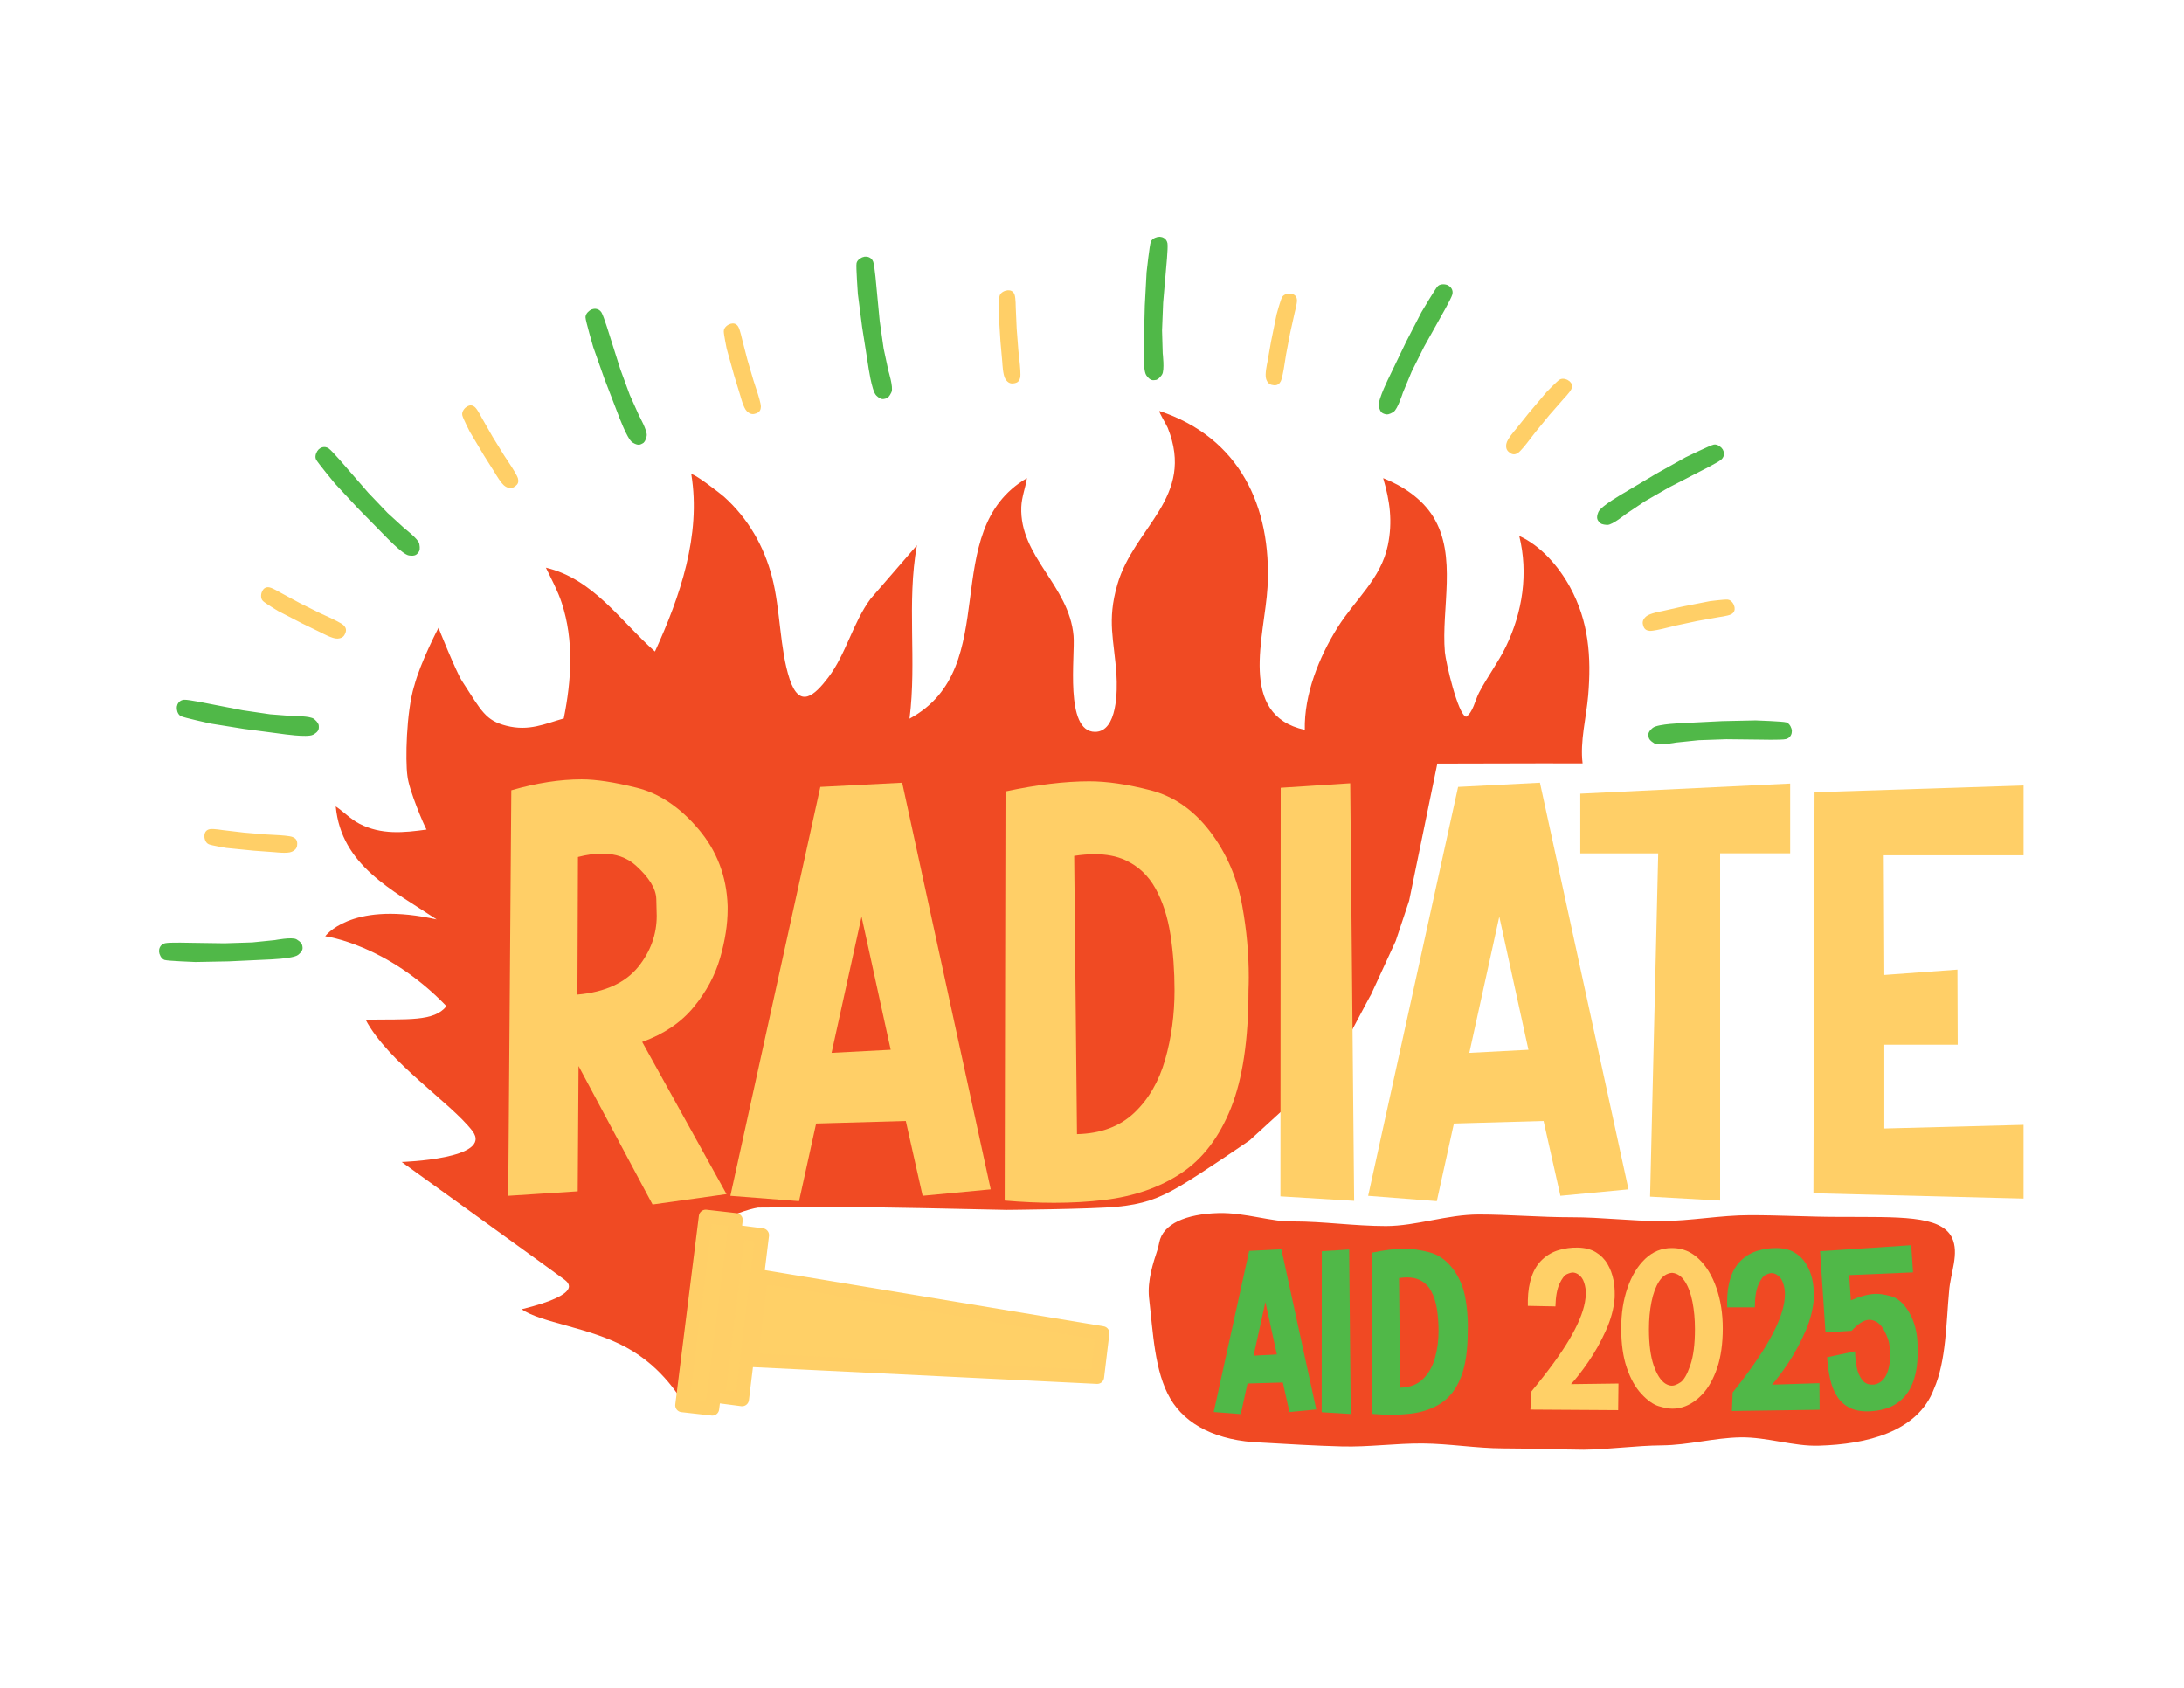 <?xml version="1.0" encoding="UTF-8"?>
<svg id="Layer_1" xmlns="http://www.w3.org/2000/svg" version="1.1" viewBox="0 0 792 612">
  <!-- Generator: Adobe Illustrator 29.5.1, SVG Export Plug-In . SVG Version: 2.1.0 Build 141)  -->
  <defs>
    <style>
      .st0 {
        fill: #f04a23;
      }

      .st1, .st2, .st3 {
        stroke-linecap: round;
        stroke-linejoin: round;
      }

      .st1, .st3 {
        stroke: #ffcf67;
      }

      .st1, .st4 {
        fill: #ffcf67;
      }

      .st2 {
        stroke: #51b848;
      }

      .st2, .st5 {
        fill: #50b848;
      }

      .st6 {
        fill: #f04923;
      }

      .st3 {
        stroke-width: 5px;
      }

      .st3, .st7 {
        fill: #ffd067;
      }
    </style>
  </defs>
  <path class="st6" d="M419.95,452.52c-1.89,5.67-3.88,11.82-3.28,18,1.49,12.63,1.97,26.76,7.73,36.61,5.55,9.48,16.87,15.39,33.05,15.94,9.65.54,19.4,1.15,29.21,1.4,9.8.25,19.5-1.15,29.25-1.08,9.77.08,19.53,1.77,29.22,1.79,9.83.02,19.6.42,29.23.49,9.23-.11,18.77-1.51,28.43-1.59,9.44-.08,18.94-2.75,28.39-2.9,9.64-.15,19.26,3.34,28.5,3.01,16.88-.49,35.72-4.81,41.66-20.61,4.45-10.14,4.42-24.31,5.47-35.29.44-6.6,3.85-13.84,1-19.63-4.21-8.12-19.26-7.31-40.9-7.42-10.76,0-21.54-.63-32.33-.62-10.75,0-21.52,2.12-32.33,2.13-10.74,0-21.52-1.39-32.33-1.38-11.57.01-22.76-1.01-33.67-1-11.51,0-22.69,4.18-33.66,4.19-11.41,0-22.59-1.69-33.66-1.68-7.15.34-17.54-3.28-27-3.03-11.87.31-20.24,3.94-21.54,10.65-.23,1.19-.36,1.57-.4,1.82l-.06.21Z"/>
  <g>
    <path class="st5" d="M660.01,453.69l33.07-2.2.66,9.87-23.16.98.61,9.15c3.17-1.39,6.02-2.16,8.55-2.33,1.57-.1,3.56.17,5.97.83s4.54,2.49,6.39,5.51c1.85,3.02,2.91,6.51,3.2,10.48l.03.44c.22,3.35.13,6.5-.27,9.43-.41,2.93-1.24,5.54-2.51,7.85-1.26,2.3-3.04,4.15-5.33,5.55-2.29,1.4-5.18,2.21-8.66,2.44-2.96.2-5.42-.16-7.39-1.05-1.97-.9-3.56-2.23-4.76-4-1.2-1.77-2.09-3.88-2.67-6.34-.58-2.46-.97-5.19-1.16-8.17l10.13-2.16c0,.53.03,1.07.06,1.6.08,1.25.28,2.71.59,4.37.31,1.67.98,3.16,2,4.48.93,1.19,2.25,1.74,3.96,1.62l.52-.04c2.14-.49,3.65-1.9,4.53-4.23.84-2.2,1.17-4.65,1-7.37,0-.16-.07-.99-.18-2.49-.11-1.5-.76-3.36-1.95-5.57-1.19-2.21-2.79-3.46-4.78-3.76-.24-.04-.51-.05-.81-.03-1.81.12-3.88,1.45-6.19,3.98l-9.47.59-1.96-29.44h0Z"/>
    <path class="st7" d="M555.4,504.45c6.05-7.3,10.6-13.54,13.67-18.73,3.07-5.18,4.96-9.68,5.67-13.48.21-1.14.32-2.2.34-3.16.03-1.28-.17-2.61-.6-3.98-.43-1.37-1.18-2.4-2.26-3.09-.6-.38-1.23-.59-1.87-.6-.51,0-1.21.18-2.11.58-.9.39-1.81,1.57-2.71,3.51s-1.39,4.68-1.47,8.2l-10.01-.2c-.01-.7-.01-1.37,0-2.04.06-3.23.54-6.11,1.41-8.64.88-2.53,2.18-4.59,3.91-6.19s3.7-2.71,5.91-3.36,4.51-.95,6.88-.9c2.61.05,4.81.62,6.57,1.69,1.77,1.08,3.17,2.49,4.2,4.25,1.03,1.76,1.75,3.69,2.17,5.81.34,1.82.49,3.65.45,5.49l-.02,1c-.29,3.87-1.37,7.84-3.22,11.93-1.86,4.09-3.97,7.85-6.33,11.28-2.36,3.44-4.46,6.12-6.29,8.06l17.22-.22-.11,9.65-31.83-.2.41-6.68h0Z"/>
    <path class="st4" d="M606.45,452.53c3.63,0,6.82,1.31,9.57,3.92s4.89,6.13,6.42,10.55c1.53,4.42,2.3,9.31,2.3,14.67s-.67,10.35-2.02,14.31-3.12,7.13-5.31,9.49c-2.19,2.36-4.58,3.94-7.17,4.74-1.26.38-2.52.56-3.8.56s-3-.31-4.98-.92-4.08-2.11-6.27-4.48c-2.19-2.37-3.95-5.54-5.28-9.49-1.34-3.95-2-8.69-2-14.21s.76-10.25,2.28-14.67c1.52-4.42,3.66-7.93,6.41-10.55,2.75-2.61,5.95-3.92,9.61-3.92h.24ZM606.21,461.53c-1.84.19-3.37,1.23-4.58,3.12-1.21,1.9-2.13,4.36-2.74,7.4-.61,3.04-.92,6.34-.92,9.89,0,5.44.57,9.81,1.7,13.11,1.14,3.3,2.53,5.49,4.18,6.59.83.53,1.65.8,2.48.8s1.85-.41,3.08-1.22c1.23-.82,2.41-2.86,3.54-6.15,1.14-3.28,1.7-7.66,1.7-13.13,0-3.55-.3-6.84-.9-9.89-.6-3.04-1.51-5.51-2.74-7.4-1.23-1.9-2.75-2.93-4.56-3.12h-.24,0Z"/>
    <path class="st5" d="M628.31,504.93c5.9-7.42,10.33-13.75,13.29-19,2.96-5.24,4.76-9.77,5.41-13.59.19-1.15.28-2.2.28-3.16,0-1.28-.23-2.6-.68-3.96-.45-1.36-1.23-2.37-2.32-3.04-.61-.37-1.24-.56-1.88-.56-.51,0-1.21.21-2.1.62s-1.78,1.6-2.64,3.56-1.3,4.7-1.3,8.23h-10.01c-.03-.69-.04-1.37-.04-2.04,0-3.23.41-6.12,1.24-8.67.83-2.55,2.09-4.64,3.78-6.27,1.7-1.63,3.64-2.79,5.85-3.48,2.2-.69,4.49-1.04,6.86-1.04,2.61,0,4.82.52,6.61,1.56,1.79,1.04,3.22,2.43,4.28,4.16,1.07,1.73,1.83,3.66,2.28,5.76.37,1.81.56,3.64.56,5.48v1c-.21,3.87-1.21,7.87-2.98,11.99-1.78,4.12-3.81,7.93-6.1,11.41-2.3,3.48-4.34,6.21-6.12,8.19l17.21-.56.08,9.65-31.82.44.28-6.69h0Z"/>
  </g>
  <g>
    <path class="st5" d="M489.26,453.05l.56,59.65-10.53-.64.04-58.37,9.93-.64h0Z"/>
    <path class="st5" d="M497.55,454.21c4.51-.96,8.5-1.44,11.97-1.44,2.51,0,5.42.43,8.75,1.28,3.32.85,6.16,2.82,8.51,5.9s3.88,6.64,4.6,10.67c.61,3.39.92,6.76.92,10.13,0,.64-.01,1.27-.04,1.88,0,7.02-.83,12.62-2.5,16.79-1.67,4.18-4.04,7.28-7.13,9.33-3.08,2.04-6.76,3.32-11.03,3.82-2.24.27-4.62.4-7.13.4-2.24,0-4.59-.11-7.05-.32l.12-58.44h0ZM507.75,503.17c3.39-.08,6.11-1.09,8.16-3.04,2.05-1.95,3.53-4.48,4.42-7.61.89-3.12,1.34-6.42,1.34-9.89,0-2.78-.19-5.42-.58-7.94-.39-2.52-1.09-4.72-2.12-6.59-1.03-1.87-2.47-3.23-4.34-4.08-1.23-.56-2.68-.84-4.36-.84-.91,0-1.88.08-2.92.24l.4,39.75h0Z"/>
    <path class="st5" d="M452.99,453.57l11.69-.6,12.65,58.09-9.73.92-2.4-10.69-12.81.36-2.44,11.09-9.81-.76,12.85-58.41h0ZM454.59,491.56l8.45-.44-4.16-19.01-4.28,19.45Z"/>
  </g>
  <path class="st2" d="M598.34,267.09c-.03-.58-.52-1.25,1.3-2.77,1.68-1.37,11-1.66,11-1.66l13.87-.69,12.13-.26c.06,0,10.03.35,11.02.7s1.62,1.81,1.64,2.64-.35,2.08-1.77,2.45-9.74.17-9.74.17l-11.77-.13-10.07.35-8.26.86s-6.14,1.19-7.52.35-1.8-1.43-1.84-2.01Z"/>
  <path class="st2" d="M580.24,188.91c-.3-.49-1.04-.87-.15-3.05.84-1.99,8.94-6.62,8.94-6.62l11.93-7.1,10.6-5.92c.05-.03,9.03-4.39,10.07-4.54s2.28.84,2.69,1.56.67,2-.42,3-8.52,4.71-8.52,4.71l-10.46,5.39-8.74,5.03-6.89,4.63s-4.87,3.93-6.49,3.83-2.26-.42-2.56-.91Z"/>
  <path class="st2" d="M502.32,149.66c-.52-.25-1.35-.15-1.81-2.47-.4-2.13,3.8-10.46,3.8-10.46l6.02-12.51,5.57-10.79c.03-.05,5.1-8.64,5.88-9.35s2.37-.56,3.1-.18,1.67,1.3,1.31,2.73-4.5,8.64-4.5,8.64l-5.74,10.27-4.5,9.02-3.19,7.67s-1.89,5.96-3.29,6.78-2.12.9-2.64.65Z"/>
  <path class="st2" d="M418.78,137.32c-.58-.01-1.29.42-2.66-1.5-1.24-1.78-.83-11.09-.83-11.09l.35-13.88.65-12.12c0-.06,1.1-9.98,1.52-10.94s1.93-1.48,2.75-1.44,2.05.5,2.31,1.95-.56,9.72-.56,9.72l-1.01,11.72-.4,10.07.24,8.3s.73,6.21-.22,7.53-1.56,1.69-2.14,1.68Z"/>
  <path class="st2" d="M321.01,144.04c-.57.09-1.19.65-2.89-1-1.54-1.52-2.82-10.76-2.82-10.76l-2.16-13.72-1.55-12.04c0-.06-.72-10.01-.48-11.03s1.63-1.8,2.45-1.91,2.11.12,2.63,1.5,1.21,9.67,1.21,9.67l1.12,11.71,1.42,9.98,1.74,8.12s1.84,5.98,1.14,7.45-1.23,1.95-1.8,2.04Z"/>
  <path class="st2" d="M232.69,160.39c-.54.21-1.03.88-3.04-.37-1.82-1.17-5.02-9.93-5.02-9.93l-4.99-12.96-4.04-11.44c-.02-.06-2.8-9.64-2.78-10.69s1.22-2.1,1.99-2.38,2.09-.32,2.88.92,3.21,9.2,3.21,9.2l3.55,11.22,3.48,9.46,3.4,7.58s3.05,5.46,2.68,7.04c-.37,1.58-.79,2.16-1.33,2.37Z"/>
  <path class="st2" d="M151.29,200.04c-.41.41-.59,1.22-2.93.87-2.14-.35-8.55-7.12-8.55-7.12l-9.73-9.91-8.26-8.89s-6.4-7.73-6.8-8.7.28-2.41.88-2.98,1.79-1.13,3.01-.3,6.6,7.16,6.6,7.16l7.72,8.88,6.96,7.29,6.13,5.6s4.97,3.8,5.26,5.39.13,2.3-.28,2.7Z"/>
  <path class="st2" d="M115.13,263.45c-.07.57.28,1.33-1.78,2.49-1.9,1.04-11.12-.34-11.12-.34l-13.77-1.81-11.98-1.92c-.06-.01-9.8-2.15-10.72-2.67s-1.27-2.07-1.14-2.89.72-1.99,2.18-2.09,9.61,1.58,9.61,1.58l11.55,2.24,9.97,1.46,8.28.64s6.25-.07,7.46,1.01,1.52,1.73,1.45,2.3Z"/>
  <path class="st2" d="M109.15,343.05c.03.58.51,1.26-1.31,2.76-1.68,1.36-11.01,1.63-11.01,1.63l-13.87.65-12.14.23c-.06,0-10.03-.38-11.02-.73s-1.61-1.82-1.64-2.64.35-2.08,1.78-2.45,9.74-.14,9.74-.14l11.77.17,10.07-.32,8.26-.84s6.14-1.17,7.53-.32c1.39.85,1.8,1.44,1.83,2.01Z"/>
  <path class="st1" d="M596.38,226.78c-.31-1.02-.3-1.78.85-2.85s5.53-1.83,5.53-1.83l7.6-1.7,9.81-1.93c.06,0,5.17-.66,6.3-.56s1.92,1.52,2.05,2.33-.01,1.59-1.05,2.1-4.43.97-4.43.97l-7.56,1.35-7.61,1.62-5.25,1.28s-3.41.79-4.37.69-1.55-.44-1.85-1.46Z"/>
  <path class="st1" d="M547.86,163.8c-.88-.61-1.35-1.2-1.12-2.76s3.17-4.88,3.17-4.88l4.87-6.07,6.45-7.63s3.62-3.75,4.57-4.37,2.45-.01,3.06.54.98,1.25.49,2.3-2.86,3.53-2.86,3.53l-5.06,5.78-4.93,6.02-3.3,4.27s-2.17,2.75-2.99,3.27-1.48.62-2.36.01Z"/>
  <path class="st1" d="M461.93,139.18c-1.06-.11-1.76-.41-2.3-1.88s.45-5.8.45-5.8l1.36-7.67,2-9.79c.02-.06,1.38-5.03,1.92-6.03s2.14-1.18,2.94-.99,1.46.63,1.53,1.78-.82,4.47-.82,4.47l-1.67,7.5-1.45,7.64-.85,5.33s-.59,3.45-1.05,4.3-1,1.26-2.06,1.14Z"/>
  <path class="st1" d="M367.78,138.48c-1.06.17-1.81.07-2.71-1.22s-1.08-5.72-1.08-5.72l-.69-7.76-.62-9.98c0-.06.02-5.21.27-6.32s1.76-1.7,2.58-1.73,1.57.22,1.94,1.32.38,4.52.38,4.52l.34,7.67.6,7.76.57,5.37s.34,3.48.11,4.43-.64,1.48-1.69,1.64Z"/>
  <path class="st1" d="M274.12,149.4c-1,.38-1.76.44-2.91-.63s-2.24-5.37-2.24-5.37l-2.28-7.45-2.68-9.63c-.01-.06-1.06-5.1-1.04-6.24s1.37-2.03,2.17-2.22,1.59-.11,2.17.89,1.31,4.35,1.31,4.35l1.92,7.44,2.19,7.47,1.67,5.13s1.05,3.34,1.02,4.31-.32,1.58-1.32,1.96Z"/>
  <path class="st1" d="M186.61,175.87c-.86.63-1.58.89-2.97.16s-3.58-4.59-3.58-4.59l-4.16-6.59-5.12-8.59c-.03-.05-2.36-4.65-2.64-5.74s.79-2.32,1.51-2.72,1.5-.52,2.33.28,2.4,3.85,2.4,3.85l3.81,6.67,4.08,6.62,2.96,4.51s1.89,2.94,2.12,3.89.11,1.6-.75,2.24Z"/>
  <path class="st1" d="M124.79,229.36c-.4.99-.87,1.59-2.44,1.7s-5.46-2.01-5.46-2.01l-7.01-3.4-8.88-4.59c-.05-.03-4.46-2.7-5.28-3.48s-.56-2.38-.15-3.1,1-1.24,2.13-.99,4.07,2,4.07,2l6.76,3.65,6.96,3.47,4.9,2.27s3.16,1.5,3.85,2.18.94,1.31.54,2.3Z"/>
  <path class="st1" d="M107.29,305.89c0,1.07-.23,1.8-1.64,2.48s-5.82.15-5.82.15l-7.77-.57-9.95-.99c-.06-.01-5.14-.86-6.19-1.29s-1.4-2.01-1.29-2.83.47-1.52,1.61-1.71,4.53.36,4.53.36l7.63.9,7.75.66,5.39.3s3.49.23,4.39.61,1.35.87,1.35,1.94Z"/>
  <path id="Vuur" class="st0" d="M150.18,248.84c2.2-8.55,8.83-21.2,8.83-21.2,0,0,6.36,15.92,8.53,19.28,7.17,11.09,8.53,14.29,16.08,16.23,8.22,2.11,14.04-.74,20.82-2.65,2.8-13.88,3.72-28.27-.72-41.84-1.47-4.51-3.72-8.6-5.76-12.83,17.25,4.09,27.03,19.38,39.55,30.41,9.08-19.83,16.78-42.17,13.19-64.22.66-.75,10.78,7.13,11.85,8.09,8.73,7.87,14.49,17.85,17.44,29.21,3.04,11.71,2.76,26.06,6.36,36.92,3.61,10.91,9.01,5.98,14-.58,6.5-8.56,8.93-19.9,15.38-28.57l16.78-19.38c-3.77,20.87,0,41.95-2.69,62.88,34.55-18.62,9.69-67.85,42.59-87.23-.54,3.47-1.91,6.9-2.05,10.46-.69,18.04,17.32,28.37,18.95,46.69.64,7.2-3.35,34.84,7.79,34.85,8.2,0,8.11-15.2,7.77-20.65-.81-12.78-3.55-19.37.34-32.81,6.05-20.93,28.36-31.5,18.25-56.78-.43-1.07-3.33-5.76-3.02-6.1,28.97,9.6,40.81,34.53,39.21,63.89-.96,17.46-11.03,46.36,13.52,51.73-.27-12.87,5.14-26.34,11.89-37.13,6.32-10.1,15.71-17.62,18.23-29.79,1.78-8.62.75-16.04-1.71-24.36,7.07,2.8,14.04,7.38,18.13,13.98,8.86,14.29,2.88,33.29,4.26,49.15.3,3.48,4.71,22.67,7.7,23.41,2.53-1.65,3.22-5.95,4.71-8.8,2.92-5.59,7-11.03,9.72-16.65,6.05-12.48,8.19-26.58,4.83-40.13,7.8,3.55,14.29,11.02,18.37,18.47,6.86,12.51,7.81,25.34,6.64,39.33-.68,8.09-3.03,16.69-2.03,24.68h-8.82s-3.81-.02-3.81-.02l-40.05.09-10.23,49.73-4.86,14.59-8.96,19.45c-.04-.16-11.47,21.66-11.52,21.5l-16.12,16.38-16.38,14.97s-17.28,11.9-25.34,16.64-13.69,6.53-22.65,7.42-40.18,1.15-40.18,1.15c0,0-59.38-1.37-65.27-1.02l-24.79.18c-6.57.94-31,10.56-14.06,13.36,16.94,2.79-12.22,58.31-12.22,58.31-1.88-1.82-7.53-13.35-21.58-20.99-13.48-7.34-30.88-8.87-37.88-13.82,22.86-5.63,16.63-9.77,15.54-10.7s-59.09-42.71-59.09-42.71c0,0,33.49-1.02,25.64-11.26-7.85-10.24-30.5-24.83-38.69-40.31,15.23-.26,24.83.77,29.31-4.91-21.67-22.52-43.97-25.34-43.97-25.34,0,0,8.91-12.42,38.05-6.6.81.16,1.6.32,2.37.48-16.09-10.68-34.57-19.5-36.6-40.97,2.91,1.96,5.43,4.66,8.6,6.29,7.91,4.08,16.05,3.25,24.33,2.11-.62-.87-6.46-14.35-6.95-19.58-.75-5.48-.43-22.76,2.43-32.38Z"/>
  <g>
    <g>
      <polygon class="st3" points="247.36 509.54 255.92 441.12 266.85 442.36 258.3 510.78 247.36 509.54"/>
      <polygon class="st3" points="260.46 506.26 267.74 446.74 276.38 447.86 269.1 507.39 260.46 506.26"/>
    </g>
    <polygon class="st3" points="272.45 493.18 397.89 499.29 399.81 483.37 275.94 462.84 272.45 493.18"/>
  </g>
  <g id="Radiate_Geel">
    <path class="st4" d="M209.8,386.54l-.3,45.42-25.2,1.63,1.12-147.04c9.14-2.64,17.65-3.96,25.51-3.96,5.21,0,11.89,1.02,20.02,3.05,8.13,2.03,15.56,7.01,22.3,14.94,6.74,7.93,10.28,17.24,10.62,27.94v1.22c0,5.42-.92,11.3-2.74,17.63-1.83,6.33-5.03,12.28-9.6,17.83-4.57,5.55-10.79,9.76-18.65,12.6l30.59,55.18-26.83,3.76-26.83-50.2h0ZM209.39,360.63c10.02-.88,17.41-4.27,22.15-10.16,4.4-5.55,6.61-11.68,6.61-18.39,0-.34-.05-2.37-.15-6.1-.1-3.72-2.59-7.79-7.47-12.19-3.19-2.85-7.25-4.27-12.2-4.27-2.71,0-5.62.41-8.74,1.22l-.2,49.89h0Z"/>
    <path class="st4" d="M297.49,285.33l29.67-1.52,32.11,147.44-24.69,2.34-6.1-27.13-32.52.92-6.2,28.15-24.9-1.93,32.62-148.26h0ZM301.56,381.76l21.44-1.12-10.57-48.27-10.87,49.39h0Z"/>
    <path class="st4" d="M364.66,286.96c11.45-2.44,21.58-3.66,30.38-3.66,6.37,0,13.77,1.08,22.2,3.25,8.43,2.17,15.63,7.17,21.59,14.99,5.96,7.83,9.86,16.85,11.68,27.08,1.56,8.6,2.34,17.17,2.34,25.71,0,1.63-.04,3.22-.1,4.77,0,17.82-2.12,32.03-6.35,42.63-4.23,10.6-10.26,18.49-18.09,23.68-7.83,5.18-17.16,8.42-27.99,9.7-5.69.68-11.72,1.02-18.09,1.02-5.69,0-11.65-.27-17.89-.81l.3-148.36h0ZM390.57,411.23c8.6-.2,15.51-2.78,20.73-7.72,5.21-4.94,8.96-11.38,11.23-19.31,2.27-7.93,3.4-16.29,3.4-25.1,0-7.05-.49-13.77-1.48-20.17s-2.78-11.97-5.39-16.71-6.29-8.2-11.02-10.36c-3.12-1.42-6.81-2.13-11.08-2.13-2.3,0-4.77.2-7.42.61l1.02,100.9h0Z"/>
    <path class="st4" d="M489.64,284.01l1.42,151.41-26.73-1.63.1-148.15,25.2-1.63h0Z"/>
    <path class="st4" d="M528.77,285.33l29.67-1.52,32.11,147.44-24.69,2.34-6.1-27.13-32.52.92-6.2,28.15-24.9-1.93,32.62-148.26h0ZM532.83,381.76l21.44-1.12-10.57-48.27-10.87,49.39h0Z"/>
    <path class="st4" d="M601.32,309.42h-28.25v-21.64l76.11-3.66v25.3h-25.4v125.9l-25.4-1.42,2.95-124.48h0Z"/>
    <path class="st4" d="M657.61,432.67l.41-145.41,75.81-2.44v25.3h-50.71l.2,43.39,26.52-1.93.1,27.23h-26.62v30.38l50.5-1.32v26.73l-76.21-1.93h0Z"/>
  </g>
</svg>
